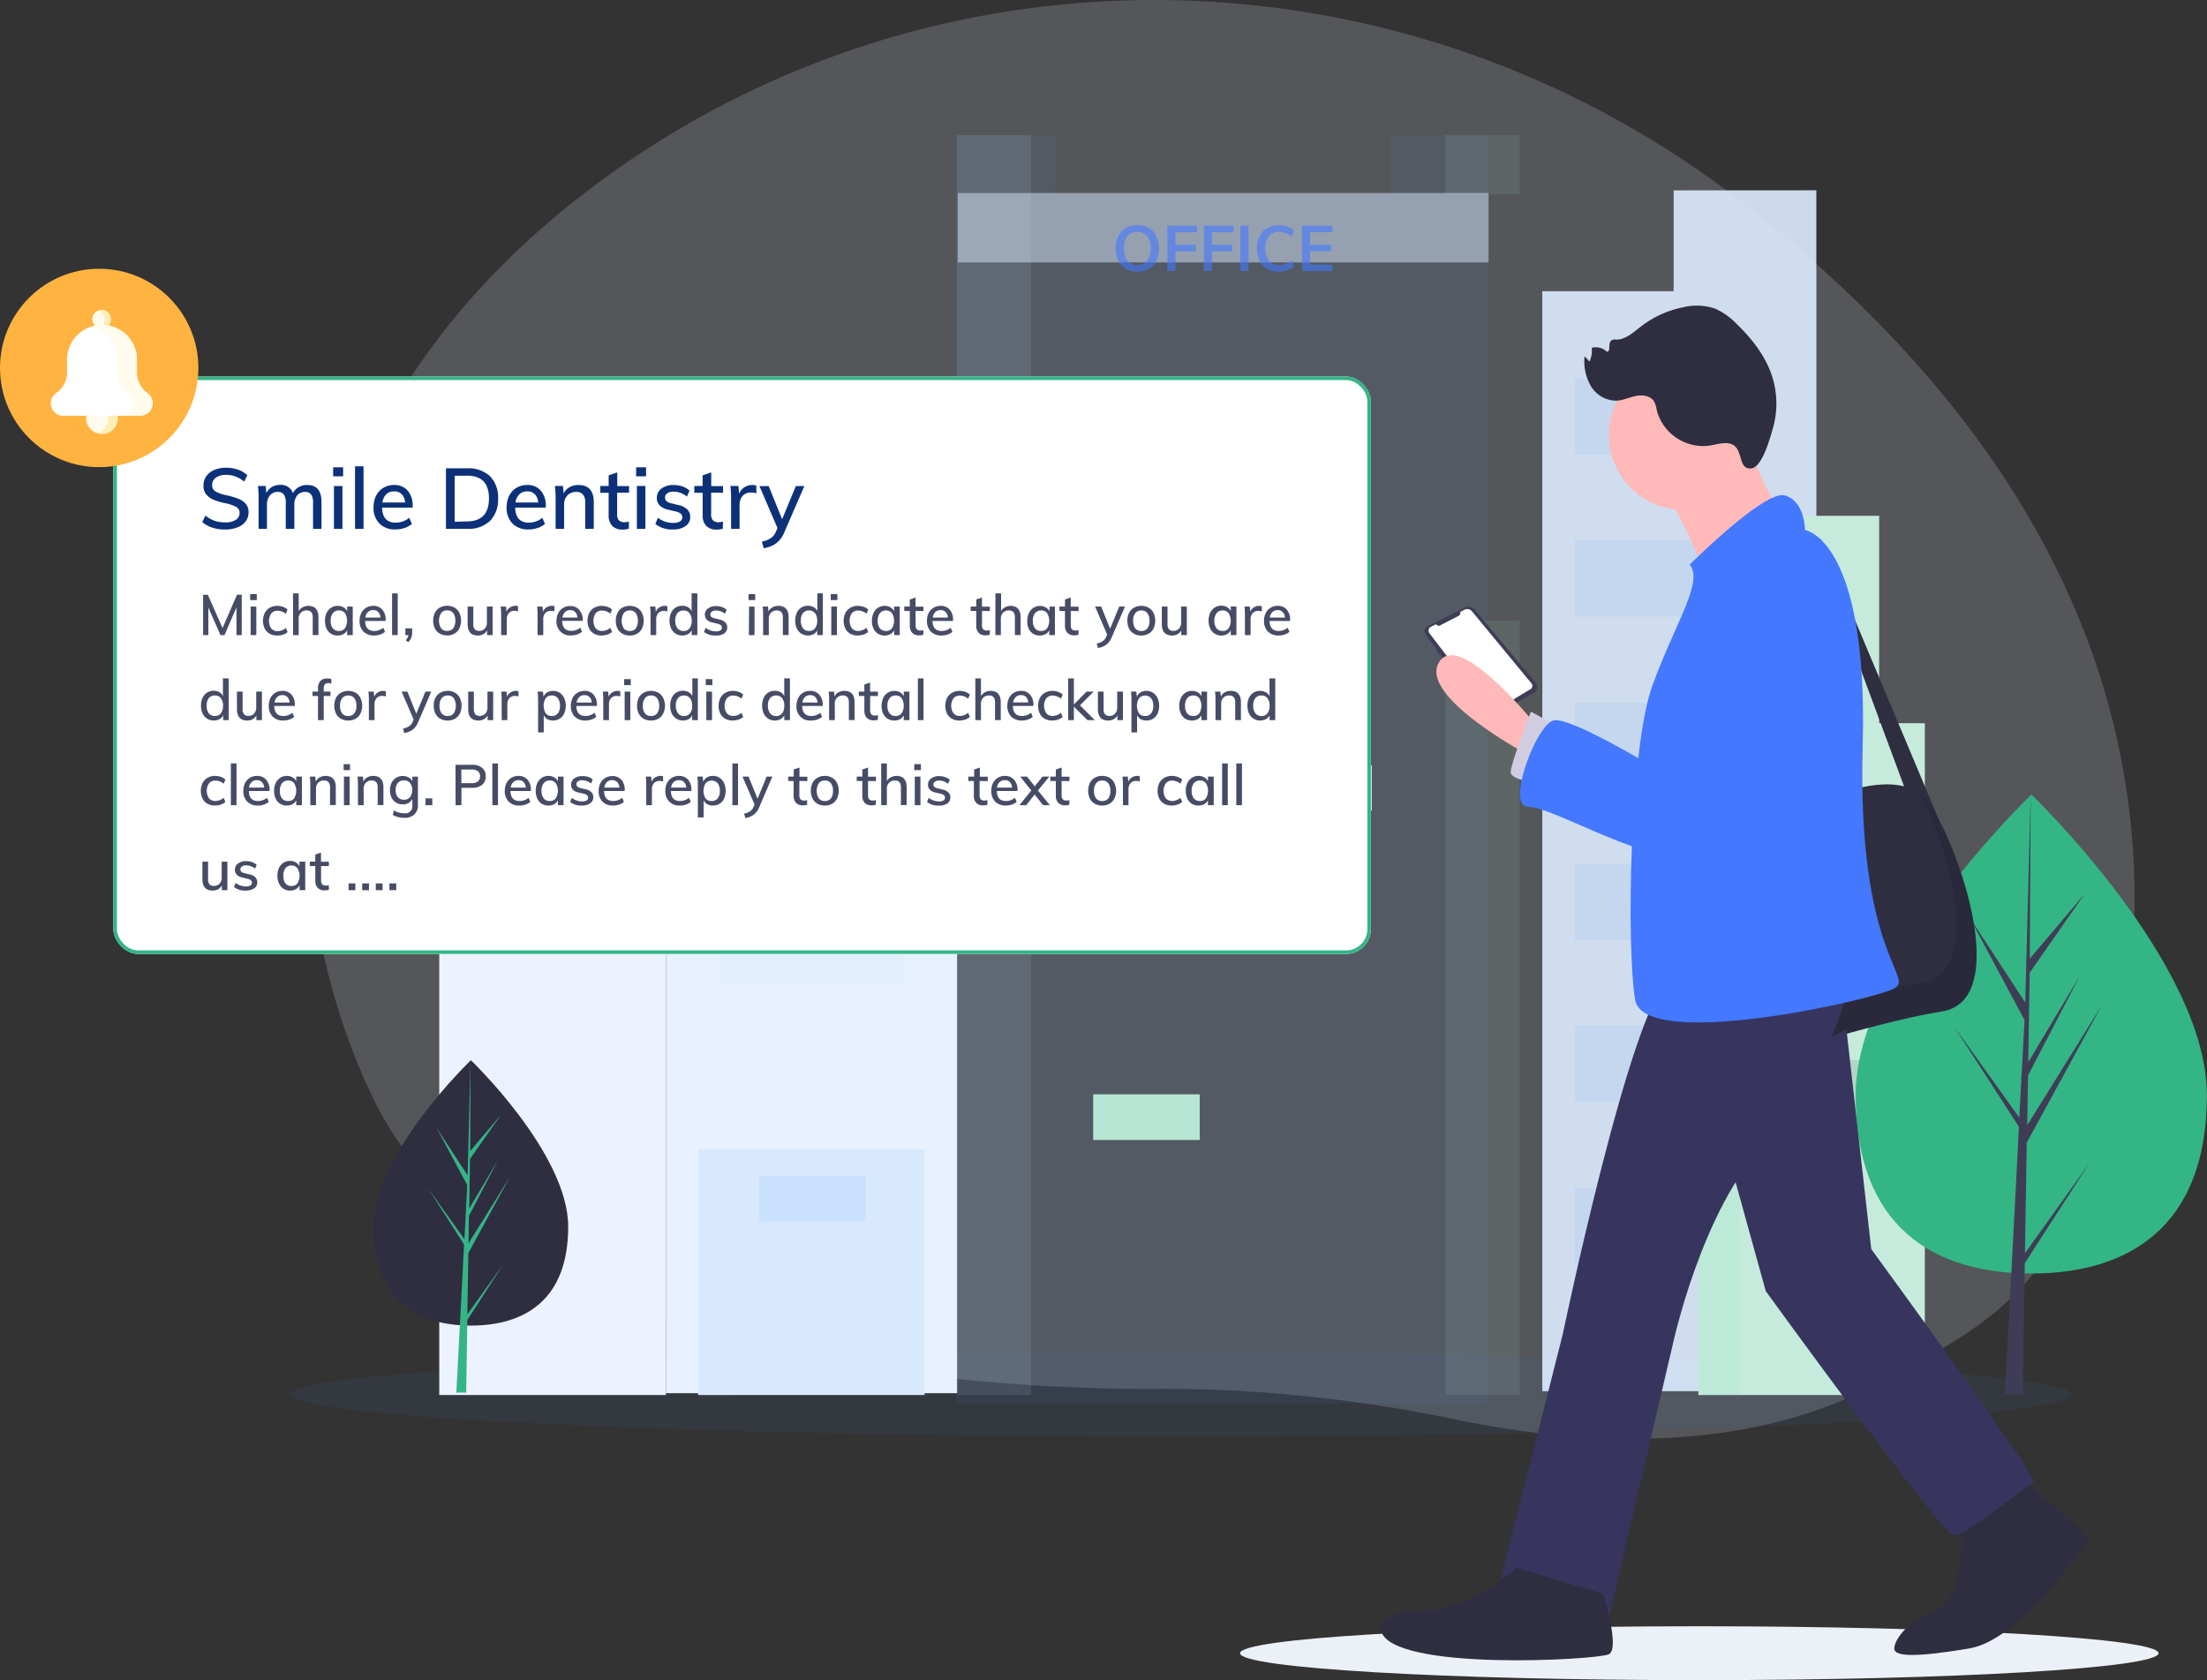 <svg id="Layer_1" data-name="Layer 1" xmlns="http://www.w3.org/2000/svg" xmlns:xlink="http://www.w3.org/1999/xlink" viewBox="0 0 623.03 474.29"><rect x="0" y="0" width="623.03" height="474.29" fill="#333333" stroke="none"/><defs><style>.cls-1,.cls-31{fill:none;}.cls-2{fill:#d9e4f4;opacity:0.2;}.cls-11,.cls-12,.cls-14,.cls-17,.cls-18,.cls-2,.cls-20,.cls-21,.cls-3,.cls-4,.cls-7{isolation:isolate;}.cls-3{fill:#3d6bb1;}.cls-11,.cls-12,.cls-14,.cls-20,.cls-21,.cls-3,.cls-7{opacity:0.1;}.cls-4{fill:#ddecff;opacity:0.9;}.cls-5{fill:#e7f1ff;}.cls-12,.cls-17,.cls-6,.cls-9{fill:#d8e8fd;}.cls-7{fill:#dceafe;}.cls-8{fill:#5196ff;fill-opacity:0.07;}.cls-9{fill-opacity:0.5;}.cls-10,.cls-30{fill:#4378ff;}.cls-10{fill-opacity:0.6;}.cls-11,.cls-15{fill:#b7e6d4;}.cls-13{fill:#edf2ff;}.cls-14{fill:#2eb683;}.cls-16{fill:#cae1fe;}.cls-17{opacity:0.4;}.cls-18{fill:#88b5f0;opacity:0.15;}.cls-19{fill:#c6ebdd;}.cls-20{fill:#63d6ab;}.cls-22{fill:#34b586;}.cls-23{fill:#3f3d56;}.cls-24{fill:#2f2e41;}.cls-25{fill:#ecf0f7;}.cls-26{fill:#fff;}.cls-27{fill:#ffb9b9;}.cls-28{fill:#d0cde1;}.cls-29{fill:#37355e;}.cls-31{stroke:#34b586;}.cls-32{fill:#0c3178;}.cls-33{fill:#474c66;}.cls-34{fill:#ffb341;}.cls-35{clip-path:url(#clip-path);}.cls-36{fill:#fffbed;}.cls-37{fill:#ffefb6;}</style><clipPath id="clip-path" transform="translate(-8 -0.71)"><rect class="cls-1" x="19.67" y="85.92" width="37.33" height="37.33"/></clipPath></defs><path class="cls-2" d="M498.91,57.13c-94.55-72.88-226.08-75.85-322-4.85-50.73,37.54-90.06,95-82.9,182.41,2.53,30.93,9.57,56.31,19.84,77.08,41.59,84.2,212.42,81,221.91,81q9.21,0,18.44.41a404.9,404.9,0,0,1,64,8.1c30.08,6.27,68.37,9.42,102.59-2.46a119.26,119.26,0,0,0,16.89-7.34c18.81-10,39.86-19.54,52.16-43.25,9.25-17.78,16-40.09,19.23-67.86C620.86,179.15,561.89,105.68,498.91,57.13Z" transform="translate(-8 -0.71)"/><path class="cls-3" d="M341.35,406.25c138.88,0,251.46-5.33,251.46-11.91s-112.58-11.91-251.46-11.91S89.89,387.76,89.89,394.34,202.48,406.25,341.35,406.25Z" transform="translate(-8 -0.71)"/><path class="cls-4" d="M480.46,54.45V82.92H443.39V393.43h77.36v-339Z" transform="translate(-8 -0.71)"/><path class="cls-5" d="M261,245.7V196.81H213.68V245.7H196V394h82.19V245.7Z" transform="translate(-8 -0.71)"/><path class="cls-6" d="M269,325.21H205.08v69.3H269Z" transform="translate(-8 -0.71)"/><path class="cls-7" d="M215.29,325.21H205.08v69.3h10.21Z" transform="translate(-8 -0.71)"/><path class="cls-8" d="M400.45,38.86V55.62H305.93V38.86H278V396.91H427.84v-358Z" transform="translate(-8 -0.71)"/><rect class="cls-9" x="270.38" y="54.48" width="149.84" height="19.6"/><path class="cls-10" d="M329.07,77.4a6.43,6.43,0,0,1-3.24-.79,5.46,5.46,0,0,1-2.12-2.29,7.83,7.83,0,0,1-.74-3.51,7.68,7.68,0,0,1,.74-3.47,5.21,5.21,0,0,1,2.11-2.29,6.52,6.52,0,0,1,3.25-.79,6.43,6.43,0,0,1,3.24.79,5.1,5.1,0,0,1,2.11,2.29,7.68,7.68,0,0,1,.74,3.47,7.83,7.83,0,0,1-.74,3.51,5.32,5.32,0,0,1-2.11,2.29A6.32,6.32,0,0,1,329.07,77.4Zm0-1.85a3.38,3.38,0,0,0,2.78-1.23,5.44,5.44,0,0,0,1-3.51,5.33,5.33,0,0,0-1-3.47,3.79,3.79,0,0,0-5.55,0,5.39,5.39,0,0,0-1,3.49,5.44,5.44,0,0,0,1,3.51A3.36,3.36,0,0,0,329.07,75.55Zm8.47-11.13h8.37v1.86h-6.07v3.51h5.71v1.87h-5.71v5.58h-2.3Zm10.3,0h8.37v1.86h-6.07v3.51h5.71v1.87h-5.71v5.58h-2.3Zm10.3,0h2.32V77.24h-2.32Zm10.91,13a6.55,6.55,0,0,1-3.31-.81,5.4,5.4,0,0,1-2.16-2.28,7.59,7.59,0,0,1-.76-3.5,7.37,7.37,0,0,1,.76-3.45,5.26,5.26,0,0,1,2.16-2.29,6.55,6.55,0,0,1,3.31-.81,7,7,0,0,1,2.43.42,5.12,5.12,0,0,1,1.91,1.11l-.76,1.69a5.94,5.94,0,0,0-1.73-1,5,5,0,0,0-1.82-.33,3.58,3.58,0,0,0-2.88,1.21,5.24,5.24,0,0,0-1,3.45,5.39,5.39,0,0,0,1,3.5,3.57,3.57,0,0,0,2.88,1.2,5.39,5.39,0,0,0,1.82-.3,6.32,6.32,0,0,0,1.73-1l.76,1.69A5.46,5.46,0,0,1,371.48,77,7.46,7.46,0,0,1,369.05,77.4Zm6.51-13h8.56v1.84h-6.29v3.55h5.92v1.83h-5.92V75.4h6.29v1.84h-8.56Z" transform="translate(-8 -0.71)"/><path class="cls-11" d="M437,38.87H416V55.52h21Z" transform="translate(-8 -0.71)"/><path class="cls-12" d="M299.1,38.87h-21V394.51h21Z" transform="translate(-8 -0.71)"/><path class="cls-13" d="M171.24,140.4V127h-14V140.4H132V394.51H196V140.4Z" transform="translate(-8 -0.71)"/><path class="cls-14" d="M180.16,127h-7.52V140.4h7.52Z" transform="translate(-8 -0.71)"/><path class="cls-12" d="M154.91,140.4h-7.52V394.51h7.52Z" transform="translate(-8 -0.71)"/><path class="cls-11" d="M437,175.86H416V394.51h21Z" transform="translate(-8 -0.71)"/><path class="cls-14" d="M211.31,140.4H192v46.74h19.34Z" transform="translate(-8 -0.71)"/><path class="cls-6" d="M335.41,112.57H305.33v12.9h30.08Z" transform="translate(-8 -0.71)"/><path class="cls-6" d="M395.26,216.69H365.18v12.89h30.08Z" transform="translate(-8 -0.71)"/><path class="cls-15" d="M346.69,309.63H316.61v12.89h30.08Z" transform="translate(-8 -0.71)"/><path class="cls-6" d="M194.66,198.42H164.57v12.9h30.09Z" transform="translate(-8 -0.71)"/><path class="cls-16" d="M252.36,332.73H222.27v12.89h30.09Z" transform="translate(-8 -0.71)"/><path class="cls-17" d="M263.1,257H211.53v21.49H263.1Z" transform="translate(-8 -0.71)"/><path class="cls-18" d="M504.1,107.63H452.53v21.49H504.1Z" transform="translate(-8 -0.71)"/><path class="cls-18" d="M504.1,153.3H452.53v21.49H504.1Z" transform="translate(-8 -0.71)"/><path class="cls-18" d="M504.1,199H452.53v21.49H504.1Z" transform="translate(-8 -0.71)"/><path class="cls-18" d="M504.1,244.62H452.53v21.49H504.1Z" transform="translate(-8 -0.71)"/><path class="cls-18" d="M504.1,290.29H452.53v21.49H504.1Z" transform="translate(-8 -0.71)"/><path class="cls-18" d="M504.1,336H452.53v21.49H504.1Z" transform="translate(-8 -0.71)"/><path class="cls-19" d="M538.48,204.87V146.31h-37.6v58.56H487.45V394.51h63.93V204.87Z" transform="translate(-8 -0.71)"/><path class="cls-20" d="M512.69,146.31H500.88v58.56h11.81Z" transform="translate(-8 -0.71)"/><path class="cls-20" d="M499.27,204.87H487.45V394.51h11.82Z" transform="translate(-8 -0.71)"/><path class="cls-21" d="M551.38,300h-31.7v18.8h31.7Z" transform="translate(-8 -0.71)"/><path class="cls-22" d="M631,309.84c0,37.33-22.2,50.37-49.58,50.37s-49.58-13-49.58-50.37S581.45,225,581.45,225,631,272.5,631,309.84Z" transform="translate(-8 -0.71)"/><path class="cls-23" d="M579.64,354.5l.51-31.25,21.13-38.66-21,33.76.23-14.05,14.56-28-14.5,24.25.41-25.27L596.52,253,581,271.34l.26-46.34-1.61,61.34.13-2.53-15.86-24.27,15.6,29.13L578,316.89l0-.75L559.71,290.6l18.23,28.19-.19,3.53,0,.05v.29L574,394.26h5l.6-37,18.18-28.12Z" transform="translate(-8 -0.71)"/><path class="cls-24" d="M168.4,347c0,20.69-12.3,27.91-27.47,27.91s-27.47-7.22-27.47-27.91,27.47-47,27.47-47S168.4,326.32,168.4,347Z" transform="translate(-8 -0.71)"/><path class="cls-22" d="M139.93,371.75l.28-17.31L151.92,333l-11.66,18.7.13-7.78,8.07-15.5-8,13.44h0l.23-14,8.64-12.34-8.61,10.13.14-25.67-.89,34,.08-1.41-8.79-13.44,8.64,16.14-.81,15.63,0-.41-10.13-14.15L139,352l-.1,2,0,0v.16l-2.08,39.67h2.78l.33-20.49L150,357.71Z" transform="translate(-8 -0.71)"/><path class="cls-25" d="M487.71,475c71.6,0,129.65-3.4,129.65-7.6s-58.05-7.61-129.65-7.61-129.65,3.41-129.65,7.61S416.11,475,487.71,475Z" transform="translate(-8 -0.71)"/><path class="cls-23" d="M411,177.57l10.33-5.31a2.46,2.46,0,0,1,3,.61l17.13,20.47a2.1,2.1,0,0,1,.4.77,2,2,0,0,1-.29,1.66,2,2,0,0,1-.64.58l-10.35,6a2.63,2.63,0,0,1-1.84.3,2.6,2.6,0,0,1-1.58-1l-11.38-14.85-.19.18-2.16-2.82.19-.17-3.17-4.15a1.33,1.33,0,0,1-.28-.6,1.47,1.47,0,0,1,0-.66,1.52,1.52,0,0,1,.29-.6A1.49,1.49,0,0,1,411,177.57Z" transform="translate(-8 -0.71)"/><path class="cls-26" d="M420.2,173.46l1.2-.62a1.71,1.71,0,0,1,1.13-.16,1.73,1.73,0,0,1,1,.59l16.83,20.39a1.16,1.16,0,0,1,.2.4,1,1,0,0,1,0,.45,1,1,0,0,1-.49.73l-10.24,6.14a1.39,1.39,0,0,1-1,.17A1.35,1.35,0,0,1,428,201l-16.49-21.55a1.13,1.13,0,0,1-.22-.47,1.51,1.51,0,0,1,0-.52,1.21,1.21,0,0,1,.23-.47,1.08,1.08,0,0,1,.4-.33l1.14-.59a.5.5,0,0,1,.36-.05.59.59,0,0,1,.32.17.5.5,0,0,0,.28.16.51.51,0,0,0,.32,0l5.43-2.79a.86.86,0,0,0,.41-.47A.83.83,0,0,0,420.2,173.46Z" transform="translate(-8 -0.71)"/><path class="cls-24" d="M522,226.82s13.73-6.6,23.51-4.14L522,159.28v-6.51l33.27,79.17c8.32,15.68,18.84,51.42.91,54.29-20.35,3.25-57,15.46-57,15.46l-8.13-70.8Z" transform="translate(-8 -0.71)"/><path class="cls-27" d="M441.83,205.67s-22-27.67-27.66-17.91S439.75,214,439.75,214Z" transform="translate(-8 -0.71)"/><path class="cls-28" d="M449.16,206.48l-9-4.88s-5.7,14.64-5.7,17.08,8.95,3.26,8.95,3.26Z" transform="translate(-8 -0.71)"/><path class="cls-27" d="M483.34,144.63a21.16,21.16,0,1,0-21.16-21.15A21.15,21.15,0,0,0,483.34,144.63Z" transform="translate(-8 -0.71)"/><path class="cls-27" d="M499.61,121s8.95,26.85,15.46,28.48-25.22,13.83-25.22,13.83-9.77-22.78-14.65-28.48S499.61,121,499.61,121Z" transform="translate(-8 -0.71)"/><path class="cls-21" d="M550.47,278.09c17.54-2.81,7.86-37.07-.36-53.24a11.24,11.24,0,0,1,2,2c8.13,10.58,24.41,56.15,4.06,59.41s-57,15.46-57,15.46l-1.1-9.64C508.56,288.7,534.52,280.64,550.47,278.09Z" transform="translate(-8 -0.71)"/><path class="cls-24" d="M578.54,418.05s20.35,16.28,18.72,17.9-18.72,27.67-33.36,30.11-21.16,2.44-21.16,0,4.07-8.14,11.39-10.58,8.14-18.71,7.33-22S578.54,418.05,578.54,418.05Z" transform="translate(-8 -0.71)"/><path class="cls-29" d="M530.53,277.27s-6.51,27.67-24.41,46.39-26,57-26,57l-17.9,76.49S430.44,453,432.07,444.9l17.09-67.54s19.53-93.58,30.11-100.09S530.53,277.27,530.53,277.27Z" transform="translate(-8 -0.71)"/><path class="cls-29" d="M529.25,291.32l7,62s47.63,65.13,45.93,65.79-19.47,15.27-22.71,15-53-68.93-53-68.93l-15.13-54.61Z" transform="translate(-8 -0.71)"/><path class="cls-24" d="M460.55,450.6s4.88,15.46,1.63,17.09-61,4.88-64.29-6.51c0,0-1.63-5.7,11.39-5.7s26.86-12.2,26.86-12.2Z" transform="translate(-8 -0.71)"/><path class="cls-30" d="M485,160.1s21.16-21.16,26.86-19.53,5.69,9.76,5.69,9.76,17.9,2.44,16.28,61,14.64,65.1,9,68.36-70.8,17.9-73.24,3.25-1.63-70.79,4.88-88.7S489,165,485,160.1Z" transform="translate(-8 -0.71)"/><path class="cls-30" d="M511.82,165s24.41,11.39,10.57,33.36S498,243.91,483.33,243.1s-37.43-14.65-43.94-14.65,2.44-23.6,7.33-24.41,27.66,13,27.66,13S482.52,161.72,511.82,165Z" transform="translate(-8 -0.71)"/><path class="cls-24" d="M495.54,125.82c-1.8-.11-3.56.5-5.36.74a13.58,13.58,0,0,1-14.5-10.12,7.58,7.58,0,0,0-.74-2.41c-1-1.61-3.23-1.92-5.08-1.55s-3.61,1.24-5.5,1.34a8.43,8.43,0,0,1-7.26-4.12,14,14,0,0,1-1.79-8.41l1.4,1.46a7,7,0,0,0,.63-3.85,4.43,4.43,0,0,1,4.24,1.08c1.23.13.3-2.28,1.22-3.12a2.14,2.14,0,0,1,1.49-.28c2.62,0,4.74-2,6.8-3.59a28.88,28.88,0,0,1,12.21-5.57,16,16,0,0,1,8.91.43,19,19,0,0,1,6,4.27c4.39,4.22,8.28,9.19,10.11,15a25.18,25.18,0,0,1,.12,14.64c-.74,2.49-2.95,11-6.2,11.2C498.17,133.21,500.62,126.12,495.54,125.82Z" transform="translate(-8 -0.71)"/><rect class="cls-26" x="32" y="106.29" width="355" height="163" rx="7"/><rect class="cls-31" x="32.5" y="106.79" width="354" height="162" rx="6.5"/><path class="cls-32" d="M71.58,150.19a11.69,11.69,0,0,1-3.64-.53,8,8,0,0,1-2.84-1.58l.89-1.82a8.43,8.43,0,0,0,2.59,1.46,9.54,9.54,0,0,0,3,.46,5.21,5.21,0,0,0,3-.72,2.32,2.32,0,0,0,1.06-2,1.8,1.8,0,0,0-1-1.66,11.77,11.77,0,0,0-3.12-1.06,17.65,17.65,0,0,1-3.34-1,5.34,5.34,0,0,1-2-1.51,3.86,3.86,0,0,1-.74-2.45,4.46,4.46,0,0,1,.79-2.62,5.09,5.09,0,0,1,2.23-1.77,8.29,8.29,0,0,1,3.36-.65,10,10,0,0,1,3.36.55,7.17,7.17,0,0,1,2.64,1.56l-.89,1.83a7.94,7.94,0,0,0-2.42-1.44,7.36,7.36,0,0,0-2.67-.48,4.71,4.71,0,0,0-2.9.79,2.47,2.47,0,0,0-1.06,2.11,2,2,0,0,0,.92,1.75,10,10,0,0,0,3,1.08,23.43,23.43,0,0,1,3.46,1,5.35,5.35,0,0,1,2.11,1.44,3.45,3.45,0,0,1,.79,2.35,4.3,4.3,0,0,1-.79,2.59A5.14,5.14,0,0,1,75,149.59,9.11,9.11,0,0,1,71.58,150.19Zm23.18-12.57q4,0,4,4.84V150H96.37v-7.42a3.75,3.75,0,0,0-.55-2.28,2,2,0,0,0-1.73-.72,2.76,2.76,0,0,0-2.21,1,4.05,4.05,0,0,0-.79,2.62V150H88.67v-7.42a3.82,3.82,0,0,0-.55-2.28,2,2,0,0,0-1.73-.72,2.74,2.74,0,0,0-2.21,1,4,4,0,0,0-.82,2.62V150H81v-8.69a27,27,0,0,0-.19-3.41H83l.21,2a3.93,3.93,0,0,1,1.52-1.7,4.31,4.31,0,0,1,2.3-.6,3.5,3.5,0,0,1,3.67,2.32,4.18,4.18,0,0,1,1.61-1.7A4.72,4.72,0,0,1,94.76,137.62Zm7.51.28h2.4V150h-2.4Zm2.59-5.28v2.55h-2.81v-2.55Zm3.36-.28h2.4V150h-2.4ZM124.49,144h-8.64q.12,4.25,3.87,4.25a6,6,0,0,0,3.81-1.37l.75,1.73a6.14,6.14,0,0,1-2.09,1.15,8.11,8.11,0,0,1-2.52.41,6.13,6.13,0,0,1-4.56-1.66,6.26,6.26,0,0,1-1.66-4.58,7.27,7.27,0,0,1,.72-3.29,5.51,5.51,0,0,1,2.07-2.23,5.7,5.7,0,0,1,3-.79,4.84,4.84,0,0,1,3.84,1.58,6.38,6.38,0,0,1,1.41,4.39Zm-5.2-4.58a3.15,3.15,0,0,0-2.24.81,4,4,0,0,0-1.1,2.33h6.41a3.7,3.7,0,0,0-.94-2.33A2.85,2.85,0,0,0,119.29,139.42Zm14.6-6.51h6a8.85,8.85,0,0,1,6.43,2.23,8.41,8.41,0,0,1,2.28,6.29,8.53,8.53,0,0,1-2.28,6.34,8.81,8.81,0,0,1-6.43,2.23h-6Zm5.83,15q6.32,0,6.31-6.51T139.72,135h-3.36v13ZM162.07,144h-8.64c.08,2.83,1.36,4.25,3.86,4.25a6,6,0,0,0,3.81-1.37l.75,1.73a6.14,6.14,0,0,1-2.09,1.15,8.11,8.11,0,0,1-2.52.41,6.14,6.14,0,0,1-4.56-1.66,6.26,6.26,0,0,1-1.66-4.58,7.27,7.27,0,0,1,.72-3.29,5.51,5.51,0,0,1,2.07-2.23,5.7,5.7,0,0,1,3-.79,4.84,4.84,0,0,1,3.84,1.58,6.38,6.38,0,0,1,1.42,4.39Zm-5.21-4.58a3.16,3.16,0,0,0-2.24.81,4,4,0,0,0-1.1,2.33h6.41a3.7,3.7,0,0,0-.94-2.33A2.85,2.85,0,0,0,156.86,139.42Zm14.42-1.8q4.33,0,4.34,4.84V150H173.2v-7.39a3.47,3.47,0,0,0-.63-2.31,2.38,2.38,0,0,0-1.94-.72,3.29,3.29,0,0,0-2.47,1,3.57,3.57,0,0,0-.91,2.57V150h-2.4v-8.69a26.88,26.88,0,0,0-.2-3.41h2.26l.22,2.09a3.94,3.94,0,0,1,1.65-1.75A5,5,0,0,1,171.28,137.62Zm10.94,2.16v6.07a2.45,2.45,0,0,0,.52,1.77,2.17,2.17,0,0,0,1.52.51,4.77,4.77,0,0,0,1.27-.19v2a5.58,5.58,0,0,1-1.8.27,3.87,3.87,0,0,1-2.91-1.06,4.25,4.25,0,0,1-1-3.07v-6.26h-2.35V137.9h2.35v-3l2.43-.84v3.86h3.33v1.88Zm5.57-1.88h2.4V150h-2.4Zm2.59-5.28v2.55h-2.8v-2.55ZM198,150.17a7.47,7.47,0,0,1-5-1.54l.72-1.75a7,7,0,0,0,4.34,1.44,3.62,3.62,0,0,0,1.9-.41,1.38,1.38,0,0,0,.65-1.2,1.23,1.23,0,0,0-.46-1,3.61,3.61,0,0,0-1.49-.64l-2-.48a4.79,4.79,0,0,1-2.42-1.18,3,3,0,0,1-.82-2.14,3.22,3.22,0,0,1,1.3-2.64,5.59,5.59,0,0,1,3.48-1,7.36,7.36,0,0,1,2.45.4,5.74,5.74,0,0,1,2,1.16l-.74,1.7a5.85,5.85,0,0,0-3.7-1.39,3.16,3.16,0,0,0-1.82.45,1.38,1.38,0,0,0-.65,1.23,1.31,1.31,0,0,0,.41,1,3,3,0,0,0,1.29.6l2.07.5A5,5,0,0,1,202,144.5a2.86,2.86,0,0,1,.84,2.14,3,3,0,0,1-1.32,2.59A5.91,5.91,0,0,1,198,150.17Zm10.76-10.39v6.07a2.45,2.45,0,0,0,.52,1.77,2.14,2.14,0,0,0,1.51.51,4.84,4.84,0,0,0,1.28-.19v2a5.58,5.58,0,0,1-1.8.27,3.87,3.87,0,0,1-2.91-1.06,4.25,4.25,0,0,1-1-3.07v-6.26H204V137.9h2.35v-3l2.43-.84v3.86h3.33v1.88Zm11.59-2.16a4.43,4.43,0,0,1,1.16.16l0,2.21a4.11,4.11,0,0,0-1.42-.24,3.08,3.08,0,0,0-2.5,1,3.81,3.81,0,0,0-.81,2.5V150h-2.4v-8.69a27,27,0,0,0-.19-3.41h2.25l.22,2.19a3.72,3.72,0,0,1,1.49-1.83A4.07,4.07,0,0,1,220.32,137.62Zm14.72.28L229.4,151a7.11,7.11,0,0,1-2.35,3.12,8,8,0,0,1-3.46,1.35l-.52-1.87a7.27,7.27,0,0,0,2.56-1,4,4,0,0,0,1.42-1.83l.43-1-5.09-11.84H225l3.79,9.36,3.87-9.36Z" transform="translate(-8 -0.71)"/><path class="cls-33" d="M76.24,168.61V180H74.75v-7.82L71.38,180H70.24l-3.42-7.78V180H65.34V168.61h1.33L70.82,178l4.09-9.41Zm2.52,3.33h1.6V180h-1.6Zm1.73-3.52v1.69H78.62v-1.69Zm5.74,11.69a4.24,4.24,0,0,1-2.12-.51,3.42,3.42,0,0,1-1.38-1.44,5.18,5.18,0,0,1,0-4.4,3.64,3.64,0,0,1,1.42-1.49,4.21,4.21,0,0,1,2.13-.53,4.74,4.74,0,0,1,1.63.29,3.25,3.25,0,0,1,1.26.75L88.7,174a3.67,3.67,0,0,0-2.29-.89,2.25,2.25,0,0,0-1.82.76,3.77,3.77,0,0,0,0,4.26,2.3,2.3,0,0,0,1.82.74,3.6,3.6,0,0,0,2.29-.9l.49,1.17a3.47,3.47,0,0,1-1.31.75A5,5,0,0,1,86.23,180.11ZM95,171.74q2.9,0,2.9,3.24v5H96.28v-4.93a2.35,2.35,0,0,0-.41-1.53,1.61,1.61,0,0,0-1.3-.48,2.2,2.2,0,0,0-1.65.64,2.38,2.38,0,0,0-.6,1.71V180h-1.6V168.22h1.6v5a2.64,2.64,0,0,1,1.1-1.07A3.44,3.44,0,0,1,95,171.74Zm12.58.2V180H106v-1.38a2.53,2.53,0,0,1-1.06,1.11,3.34,3.34,0,0,1-1.62.38,3.46,3.46,0,0,1-1.88-.51,3.39,3.39,0,0,1-1.25-1.44,5,5,0,0,1-.45-2.19,5.16,5.16,0,0,1,.45-2.21,3.53,3.53,0,0,1,1.28-1.49,3.34,3.34,0,0,1,1.85-.53,3.24,3.24,0,0,1,1.62.4,2.64,2.64,0,0,1,1.06,1.11v-1.31Zm-3.89,6.89a2,2,0,0,0,1.68-.75,4.08,4.08,0,0,0,0-4.29,2,2,0,0,0-1.7-.75,2.08,2.08,0,0,0-1.71.78,3.37,3.37,0,0,0-.61,2.15,3.24,3.24,0,0,0,.61,2.11A2.13,2.13,0,0,0,103.69,178.83ZM116.83,176h-5.76c.05,1.89.91,2.83,2.58,2.83a4,4,0,0,0,2.54-.91l.5,1.15a4.07,4.07,0,0,1-1.4.77,5.37,5.37,0,0,1-1.68.27,4.14,4.14,0,0,1-3-1.1,4.2,4.2,0,0,1-1.1-3.06,4.83,4.83,0,0,1,.48-2.19,3.62,3.62,0,0,1,1.38-1.49,3.81,3.81,0,0,1,2-.53,3.26,3.26,0,0,1,2.56,1.06,4.28,4.28,0,0,1,.94,2.93Zm-3.47-3.06a2,2,0,0,0-1.49.55,2.67,2.67,0,0,0-.74,1.55h4.28a2.49,2.49,0,0,0-.63-1.55A1.85,1.85,0,0,0,113.36,172.94Zm5.32-4.72h1.6V180h-1.6Zm5.67,9.86v1.31a3.47,3.47,0,0,1-.26,1.36,3.78,3.78,0,0,1-.86,1.23l-.69-.56a2.68,2.68,0,0,0,.77-1.42h-.88v-1.92Zm9.88,2a4.16,4.16,0,0,1-2.08-.51,3.56,3.56,0,0,1-1.39-1.46,5.3,5.3,0,0,1,0-4.41,3.53,3.53,0,0,1,1.39-1.47,4.4,4.4,0,0,1,4.15,0,3.36,3.36,0,0,1,1.37,1.47,5.11,5.11,0,0,1,0,4.41,3.39,3.39,0,0,1-1.37,1.46A4.13,4.13,0,0,1,134.23,180.11Zm0-1.28a2.07,2.07,0,0,0,1.71-.73,3.45,3.45,0,0,0,.59-2.16,3.32,3.32,0,0,0-.61-2.15,2,2,0,0,0-1.68-.75,2.09,2.09,0,0,0-1.71.75,4.14,4.14,0,0,0,0,4.31A2.08,2.08,0,0,0,134.22,178.83Zm12.85-6.89V180H145.5v-1.34a2.75,2.75,0,0,1-1.06,1.08,3.06,3.06,0,0,1-1.52.37c-1.94,0-2.91-1.07-2.91-3.23v-4.94h1.6v4.92a2.27,2.27,0,0,0,.4,1.48,1.59,1.59,0,0,0,1.25.46,2,2,0,0,0,1.58-.64,2.35,2.35,0,0,0,.61-1.7v-4.52Zm6.38-.2a2.68,2.68,0,0,1,.77.12l0,1.47a2.67,2.67,0,0,0-.95-.16,2,2,0,0,0-1.66.67,2.48,2.48,0,0,0-.55,1.66V180h-1.6v-5.79a19.34,19.34,0,0,0-.12-2.27h1.5l.14,1.45a2.46,2.46,0,0,1,1-1.21A2.69,2.69,0,0,1,153.45,171.74Zm10.28,0a2.68,2.68,0,0,1,.77.12l0,1.47a2.63,2.63,0,0,0-.95-.16,2,2,0,0,0-1.66.67,2.53,2.53,0,0,0-.54,1.66V180h-1.61v-5.79a19.34,19.34,0,0,0-.12-2.27h1.5l.15,1.45a2.39,2.39,0,0,1,1-1.21A2.72,2.72,0,0,1,163.73,171.74Zm8.73,4.26H166.7c.05,1.89.91,2.83,2.57,2.83a4,4,0,0,0,2.55-.91l.49,1.15a4,4,0,0,1-1.39.77,5.46,5.46,0,0,1-1.68.27A3.81,3.81,0,0,1,165.1,176a5,5,0,0,1,.47-2.19,3.62,3.62,0,0,1,1.38-1.49,3.83,3.83,0,0,1,2-.53,3.25,3.25,0,0,1,2.56,1.06,4.23,4.23,0,0,1,1,2.93ZM169,172.94a2.08,2.08,0,0,0-1.49.55,2.66,2.66,0,0,0-.73,1.55H171a2.43,2.43,0,0,0-.62-1.55A1.89,1.89,0,0,0,169,172.94Zm8.83,7.17a4.3,4.3,0,0,1-2.13-.51,3.46,3.46,0,0,1-1.37-1.44,5.23,5.23,0,0,1,0-4.4,3.73,3.73,0,0,1,1.43-1.49,4.21,4.21,0,0,1,2.13-.53,4.74,4.74,0,0,1,1.63.29,3.25,3.25,0,0,1,1.26.75l-.49,1.17a3.67,3.67,0,0,0-2.29-.89,2.29,2.29,0,0,0-1.83.76,3.81,3.81,0,0,0,0,4.26,2.34,2.34,0,0,0,1.83.74,3.6,3.6,0,0,0,2.29-.9l.49,1.17a3.55,3.55,0,0,1-1.31.75A5,5,0,0,1,177.81,180.11Zm7.95,0a4.16,4.16,0,0,1-2.08-.51,3.56,3.56,0,0,1-1.39-1.46,5.3,5.3,0,0,1,0-4.41,3.53,3.53,0,0,1,1.39-1.47,4.4,4.4,0,0,1,4.15,0,3.44,3.44,0,0,1,1.38,1.47,5.21,5.21,0,0,1,0,4.41,3.48,3.48,0,0,1-1.38,1.46A4.13,4.13,0,0,1,185.76,180.11Zm0-1.28a2.05,2.05,0,0,0,1.71-.73,4.2,4.2,0,0,0,0-4.31,2,2,0,0,0-1.69-.75,2.09,2.09,0,0,0-1.71.75,4.2,4.2,0,0,0,0,4.31A2.08,2.08,0,0,0,185.75,178.83Zm9.86-7.09a2.61,2.61,0,0,1,.76.12l0,1.47a2.61,2.61,0,0,0-.94-.16,2.05,2.05,0,0,0-1.67.67,2.53,2.53,0,0,0-.54,1.66V180h-1.6v-5.79a17.27,17.27,0,0,0-.13-2.27H193l.14,1.45a2.39,2.39,0,0,1,1-1.21A2.72,2.72,0,0,1,195.61,171.74Zm9.22-3.52V180h-1.6v-1.38a2.53,2.53,0,0,1-1.06,1.11,3.34,3.34,0,0,1-1.62.38,3.26,3.26,0,0,1-1.85-.53,3.54,3.54,0,0,1-1.28-1.47,5.13,5.13,0,0,1-.45-2.21,5,5,0,0,1,.45-2.19,3.33,3.33,0,0,1,3.13-2,3.16,3.16,0,0,1,1.6.39,2.43,2.43,0,0,1,1.06,1.09v-5Zm-3.91,10.61a2,2,0,0,0,1.7-.75,3.4,3.4,0,0,0,.61-2.14,3.33,3.33,0,0,0-.61-2.13,2,2,0,0,0-1.68-.77,2.13,2.13,0,0,0-1.73.75,3.25,3.25,0,0,0-.61,2.11,3.4,3.4,0,0,0,.61,2.16A2.07,2.07,0,0,0,200.92,178.83Zm9.1,1.28a5,5,0,0,1-3.33-1l.48-1.17a4.65,4.65,0,0,0,2.89,1,2.42,2.42,0,0,0,1.27-.27.9.9,0,0,0,.43-.8.81.81,0,0,0-.3-.67,2.41,2.41,0,0,0-1-.44l-1.34-.32a3.16,3.16,0,0,1-1.62-.78,2,2,0,0,1-.54-1.42,2.12,2.12,0,0,1,.86-1.76,3.72,3.72,0,0,1,2.32-.68,5,5,0,0,1,1.64.28,3.72,3.72,0,0,1,1.32.76l-.49,1.14a3.9,3.9,0,0,0-2.47-.93,2,2,0,0,0-1.21.31.91.91,0,0,0-.43.81.87.87,0,0,0,.27.67,1.77,1.77,0,0,0,.86.4l1.38.34a3.23,3.23,0,0,1,1.69.82,1.85,1.85,0,0,1,.56,1.42,2,2,0,0,1-.88,1.73A4,4,0,0,1,210,180.11Zm9.41-8.17H221V180h-1.6Zm1.73-3.52v1.69h-1.87v-1.69Zm6.53,3.32q2.9,0,2.9,3.24v5H229v-4.93a2.29,2.29,0,0,0-.42-1.53,1.57,1.57,0,0,0-1.29-.48,2.2,2.2,0,0,0-1.65.64,2.38,2.38,0,0,0-.61,1.71V180h-1.6v-5.79a17.27,17.27,0,0,0-.13-2.27h1.51l.14,1.39a2.73,2.73,0,0,1,1.11-1.17A3.28,3.28,0,0,1,227.69,171.74Zm12.57-3.52V180h-1.6v-1.38a2.45,2.45,0,0,1-1,1.11,3.58,3.58,0,0,1-3.48-.15,3.61,3.61,0,0,1-1.28-1.47,5.28,5.28,0,0,1-.44-2.21,5.19,5.19,0,0,1,.44-2.19,3.33,3.33,0,0,1,3.14-2,3.19,3.19,0,0,1,1.6.39,2.48,2.48,0,0,1,1.06,1.09v-5Zm-3.9,10.61a2,2,0,0,0,1.69-.75,3.34,3.34,0,0,0,.61-2.14,3.28,3.28,0,0,0-.61-2.13,2,2,0,0,0-1.67-.77,2.12,2.12,0,0,0-1.73.75,3.25,3.25,0,0,0-.61,2.11,3.4,3.4,0,0,0,.61,2.16A2,2,0,0,0,236.36,178.83Zm6.28-6.89h1.6V180h-1.6Zm1.73-3.52v1.69h-1.88v-1.69Zm5.74,11.69a4.3,4.3,0,0,1-2.13-.51,3.4,3.4,0,0,1-1.37-1.44,5.23,5.23,0,0,1,0-4.4,3.67,3.67,0,0,1,1.43-1.49,4.14,4.14,0,0,1,2.12-.53,4.8,4.8,0,0,1,1.64.29,3.25,3.25,0,0,1,1.26.75l-.5,1.17a3.64,3.64,0,0,0-2.28-.89,2.29,2.29,0,0,0-1.83.76,3.81,3.81,0,0,0,0,4.26,2.34,2.34,0,0,0,1.83.74,3.57,3.57,0,0,0,2.28-.9l.5,1.17a3.55,3.55,0,0,1-1.31.75A5,5,0,0,1,250.11,180.11ZM262,171.94V180h-1.6v-1.38a2.53,2.53,0,0,1-1.06,1.11,3.34,3.34,0,0,1-1.62.38,3.46,3.46,0,0,1-1.88-.51,3.39,3.39,0,0,1-1.25-1.44,5,5,0,0,1-.45-2.19,5.16,5.16,0,0,1,.45-2.21,3.53,3.53,0,0,1,1.28-1.49,3.34,3.34,0,0,1,1.85-.53,3.24,3.24,0,0,1,1.62.4,2.64,2.64,0,0,1,1.06,1.11v-1.31Zm-3.89,6.89a2,2,0,0,0,1.68-.75,4.08,4.08,0,0,0,0-4.29,2,2,0,0,0-1.7-.75,2.08,2.08,0,0,0-1.71.78,3.44,3.44,0,0,0-.61,2.15,3.29,3.29,0,0,0,.61,2.11A2.13,2.13,0,0,0,258.08,178.83Zm8.36-5.65v4a1.63,1.63,0,0,0,.35,1.19,1.45,1.45,0,0,0,1,.33,2.77,2.77,0,0,0,.84-.13v1.32a4,4,0,0,1-1.2.17,2.57,2.57,0,0,1-1.93-.7,2.81,2.81,0,0,1-.69-2v-4.18h-1.57v-1.24h1.57v-2l1.62-.56v2.58h2.22v1.24ZM277,176h-5.76c.06,1.89.91,2.83,2.58,2.83a4,4,0,0,0,2.54-.91l.5,1.15a4,4,0,0,1-1.39.77,5.46,5.46,0,0,1-1.68.27,4.12,4.12,0,0,1-3-1.1,4.17,4.17,0,0,1-1.11-3.06,4.83,4.83,0,0,1,.48-2.19,3.62,3.62,0,0,1,1.38-1.49,3.81,3.81,0,0,1,2-.53,3.25,3.25,0,0,1,2.56,1.06,4.23,4.23,0,0,1,.94,2.93Zm-3.47-3.06a2.06,2.06,0,0,0-1.49.55,2.6,2.6,0,0,0-.73,1.55h4.27a2.38,2.38,0,0,0-.63-1.55A1.85,1.85,0,0,0,273.56,172.94Zm11.69.24v4a1.67,1.67,0,0,0,.35,1.19,1.46,1.46,0,0,0,1,.33,2.83,2.83,0,0,0,.85-.13v1.32a4,4,0,0,1-1.2.17,2.58,2.58,0,0,1-1.94-.7,2.81,2.81,0,0,1-.69-2v-4.18h-1.56v-1.24h1.56v-2l1.62-.56v2.58h2.22v1.24Zm8-1.44q2.89,0,2.9,3.24v5h-1.62v-4.93a2.35,2.35,0,0,0-.41-1.53,1.61,1.61,0,0,0-1.3-.48,2.2,2.2,0,0,0-1.65.64,2.38,2.38,0,0,0-.6,1.71V180H289V168.22h1.61v5a2.64,2.64,0,0,1,1.1-1.07A3.44,3.44,0,0,1,293.25,171.74Zm12.58.2V180h-1.6v-1.38a2.53,2.53,0,0,1-1.06,1.11,3.34,3.34,0,0,1-1.62.38,3.46,3.46,0,0,1-1.88-.51,3.39,3.39,0,0,1-1.25-1.44A5,5,0,0,1,298,176a5.16,5.16,0,0,1,.45-2.21,3.53,3.53,0,0,1,1.28-1.49,3.34,3.34,0,0,1,1.85-.53,3.24,3.24,0,0,1,1.62.4,2.64,2.64,0,0,1,1.06,1.11v-1.31Zm-3.89,6.89a2,2,0,0,0,1.68-.75,4.08,4.08,0,0,0,0-4.29,2,2,0,0,0-1.7-.75,2.08,2.08,0,0,0-1.71.78,3.37,3.37,0,0,0-.61,2.15,3.24,3.24,0,0,0,.61,2.11A2.13,2.13,0,0,0,301.94,178.83Zm8.36-5.65v4a1.63,1.63,0,0,0,.35,1.19,1.45,1.45,0,0,0,1,.33,2.77,2.77,0,0,0,.84-.13v1.32a4,4,0,0,1-1.2.17,2.57,2.57,0,0,1-1.93-.7,2.81,2.81,0,0,1-.69-2v-4.18h-1.57v-1.24h1.57v-2l1.62-.56v2.58h2.22v1.24Zm15.31-1.24-3.76,8.72a4.89,4.89,0,0,1-1.57,2.08,5.45,5.45,0,0,1-2.31.89l-.35-1.25a4.63,4.63,0,0,0,1.71-.67,2.69,2.69,0,0,0,.95-1.21l.29-.68-3.4-7.88h1.72l2.52,6.24,2.58-6.24Zm4.61,8.17a4.14,4.14,0,0,1-2.08-.51,3.5,3.5,0,0,1-1.39-1.46,5.3,5.3,0,0,1,0-4.41,3.47,3.47,0,0,1,1.39-1.47,4,4,0,0,1,2.08-.52,4,4,0,0,1,2.06.52,3.39,3.39,0,0,1,1.38,1.47,5.21,5.21,0,0,1,0,4.41,3.42,3.42,0,0,1-1.38,1.46A4.09,4.09,0,0,1,330.22,180.11Zm0-1.28a2.09,2.09,0,0,0,1.72-.73,3.45,3.45,0,0,0,.59-2.16,3.38,3.38,0,0,0-.61-2.15,2,2,0,0,0-1.68-.75,2.06,2.06,0,0,0-1.71.75,3.32,3.32,0,0,0-.61,2.15,3.45,3.45,0,0,0,.59,2.16A2.1,2.1,0,0,0,330.2,178.83Zm12.85-6.89V180h-1.57v-1.34a2.66,2.66,0,0,1-1.05,1.08,3.08,3.08,0,0,1-1.52.37c-1.94,0-2.92-1.07-2.92-3.23v-4.94h1.61v4.92a2.34,2.34,0,0,0,.39,1.48,1.6,1.6,0,0,0,1.25.46,2.07,2.07,0,0,0,1.59-.64,2.38,2.38,0,0,0,.6-1.7v-4.52Zm14,0V180h-1.6v-1.38a2.47,2.47,0,0,1-1.06,1.11,3.28,3.28,0,0,1-1.61.38,3.31,3.31,0,0,1-3.14-2,5,5,0,0,1-.45-2.19,5.16,5.16,0,0,1,.45-2.21,3.6,3.6,0,0,1,1.28-1.49,3.39,3.39,0,0,1,1.86-.53,3.18,3.18,0,0,1,1.61.4,2.64,2.64,0,0,1,1.06,1.11v-1.31Zm-3.89,6.89a2,2,0,0,0,1.68-.75,4.08,4.08,0,0,0,0-4.29,2,2,0,0,0-1.69-.75,2.09,2.09,0,0,0-1.72.78,3.43,3.43,0,0,0-.6,2.15,3.29,3.29,0,0,0,.6,2.11A2.14,2.14,0,0,0,353.17,178.83Zm10.28-7.09a2.68,2.68,0,0,1,.77.12l0,1.47a2.67,2.67,0,0,0-.95-.16,2,2,0,0,0-1.66.67,2.48,2.48,0,0,0-.55,1.66V180h-1.6v-5.79a19.34,19.34,0,0,0-.12-2.27h1.5l.14,1.45a2.46,2.46,0,0,1,1-1.21A2.67,2.67,0,0,1,363.45,171.74Zm8.72,4.26h-5.76c.06,1.89.92,2.83,2.58,2.83a4,4,0,0,0,2.54-.91l.5,1.15a4,4,0,0,1-1.39.77,5.46,5.46,0,0,1-1.68.27,4.12,4.12,0,0,1-3-1.1,4.17,4.17,0,0,1-1.11-3.06,4.83,4.83,0,0,1,.48-2.19,3.62,3.62,0,0,1,1.38-1.49,3.83,3.83,0,0,1,2-.53,3.25,3.25,0,0,1,2.56,1.06,4.23,4.23,0,0,1,.94,2.93Zm-3.47-3.06a2.06,2.06,0,0,0-1.49.55,2.6,2.6,0,0,0-.73,1.55h4.27a2.43,2.43,0,0,0-.63-1.55A1.85,1.85,0,0,0,368.7,172.94ZM72.56,192.22V204H71v-1.38a2.47,2.47,0,0,1-1.06,1.11,3.56,3.56,0,0,1-3.47-.15,3.61,3.61,0,0,1-1.28-1.47,5.13,5.13,0,0,1-.45-2.21,5,5,0,0,1,.45-2.19,3.33,3.33,0,0,1,3.14-2,3.19,3.19,0,0,1,1.6.39,2.41,2.41,0,0,1,1,1.09v-5Zm-3.9,10.61a2,2,0,0,0,1.69-.75,3.34,3.34,0,0,0,.61-2.14,3.28,3.28,0,0,0-.61-2.13,2,2,0,0,0-1.68-.77,2.14,2.14,0,0,0-1.73.75,3.31,3.31,0,0,0-.6,2.11,3.47,3.47,0,0,0,.6,2.16A2.08,2.08,0,0,0,68.66,202.83Zm13.28-6.89V204H80.37v-1.34a2.66,2.66,0,0,1-1.05,1.08,3.08,3.08,0,0,1-1.52.37c-1.94,0-2.91-1.07-2.91-3.23v-4.94h1.6v4.92a2.27,2.27,0,0,0,.4,1.48,1.56,1.56,0,0,0,1.24.46,2.05,2.05,0,0,0,1.59-.64,2.39,2.39,0,0,0,.61-1.7v-4.52ZM91.19,200H85.43c0,1.89.91,2.83,2.57,2.83a4,4,0,0,0,2.55-.91l.49,1.15a3.93,3.93,0,0,1-1.39.77,5.37,5.37,0,0,1-1.68.27,4.14,4.14,0,0,1-3-1.1,4.2,4.2,0,0,1-1.1-3.06,4.83,4.83,0,0,1,.48-2.19,3.66,3.66,0,0,1,1.37-1.49,3.86,3.86,0,0,1,2-.53,3.27,3.27,0,0,1,2.57,1.06,4.28,4.28,0,0,1,.94,2.93Zm-3.47-3.06a2,2,0,0,0-1.49.55,2.67,2.67,0,0,0-.74,1.55h4.27a2.43,2.43,0,0,0-.62-1.55A1.87,1.87,0,0,0,87.72,196.94Zm13-3.42c-.89,0-1.33.51-1.33,1.52v.9h1.89v1.24H99.39V204H97.77v-6.82H96.22v-1.24h1.55v-1a2.91,2.91,0,0,1,.67-2,2.6,2.6,0,0,1,1.92-.7,3.9,3.9,0,0,1,1.17.16v1.33A2.68,2.68,0,0,0,100.72,193.52Zm5.59,10.59a4.14,4.14,0,0,1-2.08-.51,3.56,3.56,0,0,1-1.39-1.46,5.3,5.3,0,0,1,0-4.41,3.53,3.53,0,0,1,1.39-1.47,4.4,4.4,0,0,1,4.15,0,3.42,3.42,0,0,1,1.37,1.47,5.11,5.11,0,0,1,0,4.41,3.45,3.45,0,0,1-1.37,1.46A4.13,4.13,0,0,1,106.31,204.11Zm0-1.28a2.08,2.08,0,0,0,1.71-.73,3.45,3.45,0,0,0,.59-2.16,3.32,3.32,0,0,0-.61-2.15,2,2,0,0,0-1.68-.75,2.09,2.09,0,0,0-1.71.75,3.32,3.32,0,0,0-.61,2.15,3.45,3.45,0,0,0,.59,2.16A2.11,2.11,0,0,0,106.3,202.83Zm9.85-7.09a2.68,2.68,0,0,1,.77.12l0,1.47a2.63,2.63,0,0,0-1-.16,2,2,0,0,0-1.66.67,2.53,2.53,0,0,0-.54,1.66V204h-1.6v-5.79a19.2,19.2,0,0,0-.13-2.27h1.5l.15,1.45a2.39,2.39,0,0,1,1-1.21A2.72,2.72,0,0,1,116.15,195.74Zm13.6.2L126,204.66a4.89,4.89,0,0,1-1.57,2.08,5.45,5.45,0,0,1-2.31.89l-.35-1.25a4.63,4.63,0,0,0,1.71-.67,2.69,2.69,0,0,0,1-1.21l.29-.68-3.4-7.88H123l2.52,6.24,2.58-6.24Zm4.61,8.17a4.14,4.14,0,0,1-2.08-.51,3.5,3.5,0,0,1-1.39-1.46,5.3,5.3,0,0,1,0-4.41,3.47,3.47,0,0,1,1.39-1.47,4,4,0,0,1,2.08-.52,4,4,0,0,1,2.06.52,3.39,3.39,0,0,1,1.38,1.47,5.21,5.21,0,0,1,0,4.41,3.42,3.42,0,0,1-1.38,1.46A4.06,4.06,0,0,1,134.36,204.11Zm0-1.28a2.05,2.05,0,0,0,1.71-.73,4.14,4.14,0,0,0,0-4.31,2,2,0,0,0-1.68-.75,2.06,2.06,0,0,0-1.71.75,3.32,3.32,0,0,0-.61,2.15,3.45,3.45,0,0,0,.59,2.16A2.1,2.1,0,0,0,134.34,202.83Zm12.85-6.89V204h-1.57v-1.34a2.66,2.66,0,0,1-1.05,1.08,3.08,3.08,0,0,1-1.52.37c-1.94,0-2.91-1.07-2.91-3.23v-4.94h1.6v4.92a2.27,2.27,0,0,0,.4,1.48,1.56,1.56,0,0,0,1.24.46,2.07,2.07,0,0,0,1.59-.64,2.39,2.39,0,0,0,.61-1.7v-4.52Zm6.38-.2a2.63,2.63,0,0,1,.77.12l0,1.47a2.61,2.61,0,0,0-.94-.16,2.05,2.05,0,0,0-1.67.67,2.53,2.53,0,0,0-.54,1.66V204h-1.6v-5.79a17.27,17.27,0,0,0-.13-2.27h1.5l.15,1.45a2.39,2.39,0,0,1,1-1.21A2.72,2.72,0,0,1,153.57,195.74Zm10.54,0a3.37,3.37,0,0,1,1.86.53,3.49,3.49,0,0,1,1.26,1.49,5.49,5.49,0,0,1,0,4.4A3.37,3.37,0,0,1,166,203.6a3.68,3.68,0,0,1-3.5.13,2.61,2.61,0,0,1-1-1.14v4.87h-1.6v-9.25a17.27,17.27,0,0,0-.13-2.27h1.51l.16,1.48a2.46,2.46,0,0,1,1-1.23A3.11,3.11,0,0,1,164.11,195.74Zm-.37,7.09a2.06,2.06,0,0,0,1.7-.75,3.24,3.24,0,0,0,.61-2.11,3.37,3.37,0,0,0-.61-2.15,2,2,0,0,0-1.7-.78,2.06,2.06,0,0,0-1.71.75,4.19,4.19,0,0,0,0,4.29A2.09,2.09,0,0,0,163.74,202.83ZM176.47,200h-5.76c0,1.89.91,2.83,2.58,2.83a4,4,0,0,0,2.54-.91l.5,1.15a4.07,4.07,0,0,1-1.4.77,5.37,5.37,0,0,1-1.68.27,4.14,4.14,0,0,1-3-1.1,4.2,4.2,0,0,1-1.1-3.06,4.83,4.83,0,0,1,.48-2.19,3.62,3.62,0,0,1,1.38-1.49,3.81,3.81,0,0,1,2-.53,3.26,3.26,0,0,1,2.56,1.06,4.23,4.23,0,0,1,.94,2.93ZM173,196.94a2,2,0,0,0-1.49.55,2.67,2.67,0,0,0-.74,1.55h4.28a2.49,2.49,0,0,0-.63-1.55A1.85,1.85,0,0,0,173,196.94Zm9.34-1.2a2.68,2.68,0,0,1,.77.12l0,1.47a2.67,2.67,0,0,0-1-.16,2,2,0,0,0-1.66.67,2.53,2.53,0,0,0-.54,1.66V204h-1.61v-5.79a19.34,19.34,0,0,0-.12-2.27h1.5l.15,1.45a2.39,2.39,0,0,1,1-1.21A2.72,2.72,0,0,1,182.34,195.74Zm2,.2h1.6V204h-1.6Zm1.73-3.52v1.69H184.2v-1.69Zm5.71,11.69a4.14,4.14,0,0,1-2.08-.51,3.5,3.5,0,0,1-1.39-1.46,5.3,5.3,0,0,1,0-4.41,3.47,3.47,0,0,1,1.39-1.47,4.4,4.4,0,0,1,4.15,0,3.42,3.42,0,0,1,1.37,1.47,5.11,5.11,0,0,1,0,4.41,3.45,3.45,0,0,1-1.37,1.46A4.13,4.13,0,0,1,191.78,204.11Zm0-1.28a2.09,2.09,0,0,0,1.72-.73,3.45,3.45,0,0,0,.59-2.16,3.32,3.32,0,0,0-.61-2.15,2,2,0,0,0-1.68-.75,2.06,2.06,0,0,0-1.71.75,3.32,3.32,0,0,0-.61,2.15,3.45,3.45,0,0,0,.59,2.16A2.1,2.1,0,0,0,191.76,202.83ZM205,192.22V204h-1.6v-1.38a2.5,2.5,0,0,1-1,1.11,3.58,3.58,0,0,1-3.48-.15,3.61,3.61,0,0,1-1.28-1.47,5.13,5.13,0,0,1-.44-2.21,5,5,0,0,1,.44-2.19,3.33,3.33,0,0,1,3.14-2,3.19,3.19,0,0,1,1.6.39,2.48,2.48,0,0,1,1.06,1.09v-5Zm-3.9,10.61a2,2,0,0,0,1.69-.75,3.34,3.34,0,0,0,.61-2.14,3.28,3.28,0,0,0-.61-2.13,2,2,0,0,0-1.68-.77,2.11,2.11,0,0,0-1.72.75,3.25,3.25,0,0,0-.61,2.11,3.4,3.4,0,0,0,.61,2.16A2,2,0,0,0,201.08,202.83Zm6.28-6.89H209V204h-1.6Zm1.72-3.52v1.69h-1.87v-1.69Zm5.75,11.69a4.3,4.3,0,0,1-2.13-.51,3.48,3.48,0,0,1-1.38-1.44,4.9,4.9,0,0,1-.47-2.19,4.76,4.76,0,0,1,.49-2.21,3.71,3.71,0,0,1,1.42-1.49,4.21,4.21,0,0,1,2.13-.53,4.7,4.7,0,0,1,1.63.29,3.22,3.22,0,0,1,1.27.75l-.5,1.17a3.64,3.64,0,0,0-2.28-.89,2.29,2.29,0,0,0-1.83.76,3.77,3.77,0,0,0,0,4.26,2.34,2.34,0,0,0,1.83.74,3.57,3.57,0,0,0,2.28-.9l.5,1.17a3.55,3.55,0,0,1-1.31.75A5.1,5.1,0,0,1,214.83,204.11ZM231,192.22V204h-1.6v-1.38a2.47,2.47,0,0,1-1.06,1.11,3.28,3.28,0,0,1-1.61.38,3.31,3.31,0,0,1-1.86-.53,3.61,3.61,0,0,1-1.28-1.47,5.13,5.13,0,0,1-.44-2.21,5,5,0,0,1,.44-2.19,3.33,3.33,0,0,1,3.14-2,3.19,3.19,0,0,1,1.6.39,2.48,2.48,0,0,1,1.06,1.09v-5Zm-3.9,10.61a2,2,0,0,0,1.69-.75,3.34,3.34,0,0,0,.61-2.14,3.28,3.28,0,0,0-.61-2.13,2,2,0,0,0-1.68-.77,2.11,2.11,0,0,0-1.72.75,3.25,3.25,0,0,0-.61,2.11,3.4,3.4,0,0,0,.61,2.16A2,2,0,0,0,227.05,202.83ZM240.21,200h-5.76c.05,1.89.91,2.83,2.57,2.83a4,4,0,0,0,2.55-.91l.49,1.15a4,4,0,0,1-1.39.77,5.46,5.46,0,0,1-1.68.27,3.81,3.81,0,0,1-4.14-4.16,5,5,0,0,1,.47-2.19,3.62,3.62,0,0,1,1.38-1.49,3.83,3.83,0,0,1,2-.53,3.25,3.25,0,0,1,2.56,1.06,4.23,4.23,0,0,1,1,2.93Zm-3.48-3.06a2.06,2.06,0,0,0-1.49.55,2.66,2.66,0,0,0-.73,1.55h4.27a2.43,2.43,0,0,0-.62-1.55A1.89,1.89,0,0,0,236.73,196.94Zm9.62-1.2q2.9,0,2.89,3.24v5h-1.61v-4.93a2.29,2.29,0,0,0-.42-1.53,1.61,1.61,0,0,0-1.3-.48,2.16,2.16,0,0,0-1.64.64,2.34,2.34,0,0,0-.61,1.71V204h-1.6v-5.79a17.27,17.27,0,0,0-.13-2.27h1.5l.15,1.39a2.71,2.71,0,0,1,1.1-1.17A3.31,3.31,0,0,1,246.35,195.74Zm7.29,1.44v4a1.67,1.67,0,0,0,.35,1.19,1.46,1.46,0,0,0,1,.33,2.83,2.83,0,0,0,.85-.13v1.32a4,4,0,0,1-1.2.17,2.59,2.59,0,0,1-1.94-.7,2.81,2.81,0,0,1-.69-2v-4.18h-1.56v-1.24H252v-2l1.62-.56v2.58h2.22v1.24Zm11.09-1.24V204h-1.6v-1.38a2.45,2.45,0,0,1-1.05,1.11,3.34,3.34,0,0,1-1.62.38,3.5,3.5,0,0,1-1.89-.51,3.46,3.46,0,0,1-1.25-1.44,5,5,0,0,1-.44-2.19,5.16,5.16,0,0,1,.44-2.21,3.6,3.6,0,0,1,1.28-1.49,3.39,3.39,0,0,1,1.86-.53,3.24,3.24,0,0,1,1.62.4,2.56,2.56,0,0,1,1.05,1.11v-1.31Zm-3.89,6.89a2,2,0,0,0,1.68-.75,4.08,4.08,0,0,0,0-4.29,2,2,0,0,0-1.69-.75,2.06,2.06,0,0,0-1.71.78,3.37,3.37,0,0,0-.61,2.15,3.24,3.24,0,0,0,.61,2.11A2.11,2.11,0,0,0,260.84,202.83Zm6.27-10.61h1.6V204h-1.6Zm11.73,11.89a4.24,4.24,0,0,1-2.12-.51,3.42,3.42,0,0,1-1.38-1.44,5.18,5.18,0,0,1,0-4.4,3.64,3.64,0,0,1,1.42-1.49,4.21,4.21,0,0,1,2.13-.53,4.74,4.74,0,0,1,1.63.29,3.25,3.25,0,0,1,1.26.75l-.49,1.17a3.67,3.67,0,0,0-2.29-.89,2.25,2.25,0,0,0-1.82.76,3.77,3.77,0,0,0,0,4.26,2.3,2.3,0,0,0,1.82.74,3.6,3.6,0,0,0,2.29-.9l.49,1.17a3.47,3.47,0,0,1-1.31.75A5,5,0,0,1,278.84,204.11Zm8.77-8.37q2.89,0,2.9,3.24v5h-1.62v-4.93a2.35,2.35,0,0,0-.41-1.53,1.61,1.61,0,0,0-1.3-.48,2.2,2.2,0,0,0-1.65.64,2.38,2.38,0,0,0-.61,1.71V204h-1.59V192.22h1.59v5a2.72,2.72,0,0,1,1.11-1.07A3.44,3.44,0,0,1,287.61,195.74ZM299.69,200h-5.76c.05,1.89.91,2.83,2.58,2.83a4,4,0,0,0,2.54-.91l.5,1.15a4.07,4.07,0,0,1-1.4.77,5.37,5.37,0,0,1-1.68.27,4.14,4.14,0,0,1-3-1.1,4.2,4.2,0,0,1-1.1-3.06,4.83,4.83,0,0,1,.48-2.19,3.66,3.66,0,0,1,1.37-1.49,3.86,3.86,0,0,1,2-.53,3.23,3.23,0,0,1,2.56,1.06,4.23,4.23,0,0,1,.95,2.93Zm-3.47-3.06a2,2,0,0,0-1.49.55A2.67,2.67,0,0,0,294,199h4.28a2.49,2.49,0,0,0-.63-1.55A1.87,1.87,0,0,0,296.22,196.94Zm8.83,7.17a4.3,4.3,0,0,1-2.13-.51,3.42,3.42,0,0,1-1.38-1.44,5.18,5.18,0,0,1,0-4.4,3.71,3.71,0,0,1,1.42-1.49,4.21,4.21,0,0,1,2.13-.53,4.7,4.7,0,0,1,1.63.29,3.22,3.22,0,0,1,1.27.75l-.5,1.17a3.67,3.67,0,0,0-2.29-.89,2.28,2.28,0,0,0-1.82.76,3.77,3.77,0,0,0,0,4.26,2.33,2.33,0,0,0,1.82.74,3.6,3.6,0,0,0,2.29-.9l.5,1.17a3.55,3.55,0,0,1-1.31.75A5.1,5.1,0,0,1,305.05,204.11ZM315,204l-3.85-3.81V204h-1.6V192.22h1.6v7.36l3.58-3.63h2l-3.85,3.87,4.19,4.18ZM325,195.94V204h-1.57v-1.34a2.75,2.75,0,0,1-1.06,1.08,3.06,3.06,0,0,1-1.52.37c-1.94,0-2.91-1.07-2.91-3.23v-4.94h1.6v4.92a2.27,2.27,0,0,0,.4,1.48,1.59,1.59,0,0,0,1.25.46,2,2,0,0,0,1.58-.64,2.35,2.35,0,0,0,.61-1.7v-4.52Zm6.63-.2a3.35,3.35,0,0,1,1.86.53,3.45,3.45,0,0,1,1.27,1.49,5.16,5.16,0,0,1,.46,2.21,5,5,0,0,1-.45,2.19,3.41,3.41,0,0,1-1.26,1.44,3.49,3.49,0,0,1-1.88.51,3.44,3.44,0,0,1-1.63-.38,2.61,2.61,0,0,1-1-1.14v4.87h-1.6v-9.25a17.27,17.27,0,0,0-.13-2.27h1.51l.16,1.48a2.46,2.46,0,0,1,1-1.23A3.11,3.11,0,0,1,331.67,195.74Zm-.36,7.09a2,2,0,0,0,1.69-.75,3.24,3.24,0,0,0,.61-2.11,3.37,3.37,0,0,0-.61-2.15,2.27,2.27,0,0,0-3.4,0,4.13,4.13,0,0,0,0,4.29A2.06,2.06,0,0,0,331.31,202.83Zm17.48-6.89V204h-1.6v-1.38a2.45,2.45,0,0,1-1.05,1.11,3.34,3.34,0,0,1-1.62.38,3.52,3.52,0,0,1-1.89-.51,3.37,3.37,0,0,1-1.24-1.44,5,5,0,0,1-.45-2.19,5.16,5.16,0,0,1,.45-2.21,3.53,3.53,0,0,1,1.28-1.49,3.34,3.34,0,0,1,1.85-.53,3.24,3.24,0,0,1,1.62.4,2.56,2.56,0,0,1,1.05,1.11v-1.31Zm-3.88,6.89a2,2,0,0,0,1.68-.75,4.13,4.13,0,0,0,0-4.29,2,2,0,0,0-1.7-.75,2.07,2.07,0,0,0-1.71.78,3.37,3.37,0,0,0-.61,2.15,3.24,3.24,0,0,0,.61,2.11A2.12,2.12,0,0,0,344.91,202.83Zm10.55-7.09q2.9,0,2.89,3.24v5h-1.61v-4.93a2.29,2.29,0,0,0-.42-1.53,1.61,1.61,0,0,0-1.3-.48,2.16,2.16,0,0,0-1.64.64,2.34,2.34,0,0,0-.61,1.71V204h-1.6v-5.79a17.27,17.27,0,0,0-.13-2.27h1.5l.15,1.39a2.65,2.65,0,0,1,1.1-1.17A3.31,3.31,0,0,1,355.46,195.74ZM368,192.22V204h-1.6v-1.38a2.53,2.53,0,0,1-1.06,1.11,3.56,3.56,0,0,1-3.47-.15,3.61,3.61,0,0,1-1.28-1.47,5.13,5.13,0,0,1-.45-2.21,5,5,0,0,1,.45-2.19,3.36,3.36,0,0,1,1.25-1.45,3.39,3.39,0,0,1,1.89-.52,3.21,3.21,0,0,1,1.6.39,2.41,2.41,0,0,1,1.05,1.09v-5Zm-3.91,10.61a2,2,0,0,0,1.7-.75,3.34,3.34,0,0,0,.61-2.14,3.28,3.28,0,0,0-.61-2.13,2,2,0,0,0-1.68-.77,2.13,2.13,0,0,0-1.73.75,3.31,3.31,0,0,0-.61,2.11,3.47,3.47,0,0,0,.61,2.16A2.07,2.07,0,0,0,364.12,202.83ZM68.69,228.11a4.3,4.3,0,0,1-2.13-.51,3.42,3.42,0,0,1-1.38-1.44,5.18,5.18,0,0,1,0-4.4,3.71,3.71,0,0,1,1.42-1.49,4.21,4.21,0,0,1,2.13-.53,4.7,4.7,0,0,1,1.63.29,3.22,3.22,0,0,1,1.27.75l-.5,1.17a3.67,3.67,0,0,0-2.29-.89,2.28,2.28,0,0,0-1.82.76,3.77,3.77,0,0,0,0,4.26,2.33,2.33,0,0,0,1.82.74,3.58,3.58,0,0,0,2.29-.9l.5,1.17a3.55,3.55,0,0,1-1.31.75A5.1,5.1,0,0,1,68.69,228.11Zm4.48-11.89h1.6V228h-1.6ZM84,224H78.26c0,1.89.91,2.83,2.57,2.83a4,4,0,0,0,2.55-.91l.49,1.15a3.93,3.93,0,0,1-1.39.77,5.37,5.37,0,0,1-1.68.27,4.14,4.14,0,0,1-3-1.1,4.2,4.2,0,0,1-1.1-3.06,4.83,4.83,0,0,1,.48-2.19,3.66,3.66,0,0,1,1.37-1.49,3.86,3.86,0,0,1,2-.53,3.25,3.25,0,0,1,2.56,1.06,4.23,4.23,0,0,1,1,2.93Zm-3.47-3.06a2,2,0,0,0-1.49.55,2.61,2.61,0,0,0-.74,1.55h4.27a2.43,2.43,0,0,0-.62-1.55A1.87,1.87,0,0,0,80.55,220.94Zm12.7-1V228h-1.6v-1.38a2.53,2.53,0,0,1-1.06,1.11,3.33,3.33,0,0,1-1.61.38,3.47,3.47,0,0,1-1.89-.51,3.39,3.39,0,0,1-1.25-1.44,5,5,0,0,1-.45-2.19,5.16,5.16,0,0,1,.45-2.21,3.6,3.6,0,0,1,1.28-1.49,3.35,3.35,0,0,1,1.86-.53,3.23,3.23,0,0,1,1.61.4,2.64,2.64,0,0,1,1.06,1.11v-1.31Zm-3.89,6.89a2,2,0,0,0,1.68-.75,4.08,4.08,0,0,0,0-4.29,2,2,0,0,0-1.7-.75,2.08,2.08,0,0,0-1.71.78A3.44,3.44,0,0,0,87,224a3.29,3.29,0,0,0,.61,2.11A2.13,2.13,0,0,0,89.36,226.83Zm10.55-7.09q2.9,0,2.9,3.24v5h-1.62v-4.93a2.29,2.29,0,0,0-.42-1.53,1.58,1.58,0,0,0-1.29-.48,2.18,2.18,0,0,0-1.65.64,2.34,2.34,0,0,0-.61,1.71V228h-1.6v-5.79a17.27,17.27,0,0,0-.13-2.27H97l.14,1.39a2.73,2.73,0,0,1,1.11-1.17A3.28,3.28,0,0,1,99.91,219.74Zm5.2.2h1.6V228h-1.6Zm1.72-3.52v1.69H105v-1.69Zm6.53,3.32q2.9,0,2.9,3.24v5h-1.62v-4.93a2.35,2.35,0,0,0-.41-1.53,1.61,1.61,0,0,0-1.3-.48,2.2,2.2,0,0,0-1.65.64,2.38,2.38,0,0,0-.6,1.71V228h-1.61v-5.79a19.34,19.34,0,0,0-.12-2.27h1.5l.15,1.39a2.65,2.65,0,0,1,1.1-1.17A3.28,3.28,0,0,1,113.36,219.74Zm12.64.2v7.92a3.63,3.63,0,0,1-1,2.76,3.92,3.92,0,0,1-2.86.95,6.33,6.33,0,0,1-3.22-.8l.27-1.27a7.64,7.64,0,0,0,1.44.6,6,6,0,0,0,1.49.19A2,2,0,0,0,124.4,228v-1.74a2.81,2.81,0,0,1-1.07,1.12,3.24,3.24,0,0,1-1.64.4,3.5,3.5,0,0,1-1.88-.5,3.4,3.4,0,0,1-1.28-1.4,5.12,5.12,0,0,1,0-4.2,3.48,3.48,0,0,1,3.16-1.92,3.35,3.35,0,0,1,1.64.4,2.61,2.61,0,0,1,1.07,1.11v-1.31Zm-3.94,6.52a2.16,2.16,0,0,0,1.72-.72,3.47,3.47,0,0,0,0-4,2.12,2.12,0,0,0-1.72-.74,2.19,2.19,0,0,0-1.73.74,3,3,0,0,0-.62,2,3,3,0,0,0,.62,2A2.21,2.21,0,0,0,122.06,226.46Zm8-.38V228h-1.92v-1.92Zm6.55-9.47h4.74a4.06,4.06,0,0,1,2.79.88,2.94,2.94,0,0,1,1,2.37,3,3,0,0,1-1,2.38,4.1,4.1,0,0,1-2.77.86h-3.09V228h-1.65Zm4.55,5.18a2.74,2.74,0,0,0,1.78-.49,1.77,1.77,0,0,0,.6-1.44,1.75,1.75,0,0,0-.6-1.43,2.74,2.74,0,0,0-1.78-.49h-2.9v3.85Zm5.84-5.57h1.6V228H147ZM157.86,224H152.1c.05,1.89.91,2.83,2.58,2.83a4,4,0,0,0,2.54-.91l.5,1.15a4.07,4.07,0,0,1-1.4.77,5.35,5.35,0,0,1-1.67.27,4.15,4.15,0,0,1-3.05-1.1,4.2,4.2,0,0,1-1.1-3.06,4.83,4.83,0,0,1,.48-2.19,3.62,3.62,0,0,1,1.38-1.49,3.81,3.81,0,0,1,2-.53,3.25,3.25,0,0,1,2.56,1.06,4.23,4.23,0,0,1,.94,2.93Zm-3.47-3.06a2.06,2.06,0,0,0-1.49.55,2.67,2.67,0,0,0-.74,1.55h4.28a2.49,2.49,0,0,0-.63-1.55A1.85,1.85,0,0,0,154.39,220.94Zm12.7-1V228h-1.6v-1.38a2.47,2.47,0,0,1-1.06,1.11,3.28,3.28,0,0,1-1.61.38,3.5,3.5,0,0,1-1.89-.51,3.46,3.46,0,0,1-1.25-1.44,5,5,0,0,1-.44-2.19,5.16,5.16,0,0,1,.44-2.21,3.6,3.6,0,0,1,1.28-1.49,3.39,3.39,0,0,1,1.86-.53,3.18,3.18,0,0,1,1.61.4,2.58,2.58,0,0,1,1.06,1.11v-1.31Zm-3.89,6.89a2,2,0,0,0,1.68-.75,4.08,4.08,0,0,0,0-4.29,2,2,0,0,0-1.69-.75,2.06,2.06,0,0,0-1.71.78,3.37,3.37,0,0,0-.61,2.15,3.24,3.24,0,0,0,.61,2.11A2.11,2.11,0,0,0,163.2,226.83Zm9.08,1.28a5,5,0,0,1-3.33-1l.48-1.17a4.68,4.68,0,0,0,2.9,1,2.41,2.41,0,0,0,1.26-.27.9.9,0,0,0,.43-.8.81.81,0,0,0-.3-.67,2.29,2.29,0,0,0-1-.44l-1.35-.32a3.09,3.09,0,0,1-1.61-.78,2,2,0,0,1-.54-1.42,2.09,2.09,0,0,1,.86-1.76,3.72,3.72,0,0,1,2.32-.68A4.85,4.85,0,0,1,174,220a3.77,3.77,0,0,1,1.33.76l-.5,1.14a3.88,3.88,0,0,0-2.46-.93,2.06,2.06,0,0,0-1.22.31.91.91,0,0,0-.43.81.87.87,0,0,0,.27.67,1.77,1.77,0,0,0,.87.4l1.37.34a3.26,3.26,0,0,1,1.7.82,1.89,1.89,0,0,1,.56,1.42,2,2,0,0,1-.88,1.73A4,4,0,0,1,172.28,228.11Zm12-4.11h-5.76c.06,1.89.92,2.83,2.58,2.83a4,4,0,0,0,2.54-.91l.5,1.15a4,4,0,0,1-1.39.77,5.46,5.46,0,0,1-1.68.27,4.12,4.12,0,0,1-3-1.1A4.17,4.17,0,0,1,177,224a4.83,4.83,0,0,1,.48-2.19,3.62,3.62,0,0,1,1.38-1.49,3.83,3.83,0,0,1,2-.53,3.25,3.25,0,0,1,2.56,1.06,4.23,4.23,0,0,1,.94,2.93Zm-3.47-3.06a2.06,2.06,0,0,0-1.49.55,2.66,2.66,0,0,0-.73,1.55h4.27a2.43,2.43,0,0,0-.62-1.55A1.89,1.89,0,0,0,180.84,220.94Zm13.61-1.2a2.68,2.68,0,0,1,.77.12l0,1.47a2.67,2.67,0,0,0-.95-.16,2,2,0,0,0-1.66.67,2.48,2.48,0,0,0-.55,1.66V228h-1.6v-5.79a19.34,19.34,0,0,0-.12-2.27h1.5l.14,1.45a2.46,2.46,0,0,1,1-1.21A2.69,2.69,0,0,1,194.45,219.74Zm8.72,4.26h-5.76c.06,1.89.91,2.83,2.58,2.83a4,4,0,0,0,2.54-.91l.5,1.15a4,4,0,0,1-1.39.77,5.46,5.46,0,0,1-1.68.27,4.12,4.12,0,0,1-3-1.1,4.17,4.17,0,0,1-1.11-3.06,4.83,4.83,0,0,1,.48-2.19,3.62,3.62,0,0,1,1.38-1.49,3.83,3.83,0,0,1,2-.53,3.25,3.25,0,0,1,2.56,1.06,4.23,4.23,0,0,1,.94,2.93Zm-3.47-3.06a2.06,2.06,0,0,0-1.49.55,2.6,2.6,0,0,0-.73,1.55h4.27a2.43,2.43,0,0,0-.63-1.55A1.85,1.85,0,0,0,199.7,220.94Zm9.6-1.2a3.39,3.39,0,0,1,1.86.53,3.49,3.49,0,0,1,1.26,1.49,5,5,0,0,1,.46,2.21,5.19,5.19,0,0,1-.44,2.19,3.37,3.37,0,0,1-1.27,1.44,3.45,3.45,0,0,1-1.87.51,3.41,3.41,0,0,1-1.63-.38,2.55,2.55,0,0,1-1-1.14v4.87H205v-9.25a17.27,17.27,0,0,0-.13-2.27h1.5l.16,1.48a2.51,2.51,0,0,1,1-1.23A3.15,3.15,0,0,1,209.3,219.74Zm-.37,7.09a2.07,2.07,0,0,0,1.7-.75,3.29,3.29,0,0,0,.61-2.11,3.44,3.44,0,0,0-.61-2.15,2.28,2.28,0,0,0-3.41,0,4.19,4.19,0,0,0,0,4.29A2.08,2.08,0,0,0,208.93,226.83Zm5.85-10.61h1.6V228h-1.6Zm11.29,3.72-3.75,8.72a4.89,4.89,0,0,1-1.57,2.08,5.45,5.45,0,0,1-2.31.89l-.35-1.25a4.63,4.63,0,0,0,1.71-.67,2.69,2.69,0,0,0,.95-1.21l.29-.68-3.4-7.88h1.71l2.53,6.24,2.58-6.24Zm7.62,1.24v4a1.63,1.63,0,0,0,.35,1.19,1.45,1.45,0,0,0,1,.33,2.77,2.77,0,0,0,.84-.13v1.32a4,4,0,0,1-1.2.17,2.57,2.57,0,0,1-1.93-.7,2.81,2.81,0,0,1-.69-2v-4.18H230.5v-1.24h1.57v-2l1.62-.56v2.58h2.22v1.24Zm7.19,6.93a4.18,4.18,0,0,1-2.09-.51,3.56,3.56,0,0,1-1.39-1.46,5.3,5.3,0,0,1,0-4.41,3.53,3.53,0,0,1,1.39-1.47,4.08,4.08,0,0,1,2.09-.52,4,4,0,0,1,2.06.52,3.44,3.44,0,0,1,1.38,1.47,5.21,5.21,0,0,1,0,4.41,3.48,3.48,0,0,1-1.38,1.46A4.11,4.11,0,0,1,240.88,228.11Zm0-1.28a2.07,2.07,0,0,0,1.71-.73,3.45,3.45,0,0,0,.59-2.16,3.32,3.32,0,0,0-.61-2.15,2,2,0,0,0-1.67-.75,2.1,2.1,0,0,0-1.72.75,4.14,4.14,0,0,0,0,4.31A2.08,2.08,0,0,0,240.86,226.83Zm12.2-5.65v4a1.67,1.67,0,0,0,.35,1.19,1.46,1.46,0,0,0,1,.33,2.83,2.83,0,0,0,.85-.13v1.32a4,4,0,0,1-1.2.17,2.59,2.59,0,0,1-1.94-.7,2.85,2.85,0,0,1-.68-2v-4.18h-1.57v-1.24h1.57v-2l1.61-.56v2.58h2.23v1.24Zm8-1.44q2.9,0,2.89,3.24v5h-1.61v-4.93a2.29,2.29,0,0,0-.42-1.53,1.61,1.61,0,0,0-1.3-.48,2.16,2.16,0,0,0-1.64.64,2.34,2.34,0,0,0-.61,1.71V228h-1.6V216.22h1.6v5a2.64,2.64,0,0,1,1.1-1.07A3.45,3.45,0,0,1,261.07,219.74Zm5.19.2h1.6V228h-1.6Zm1.73-3.52v1.69h-1.87v-1.69Zm5.06,11.69a5,5,0,0,1-3.33-1l.48-1.17a4.66,4.66,0,0,0,2.9,1,2.41,2.41,0,0,0,1.26-.27.9.9,0,0,0,.43-.8.81.81,0,0,0-.3-.67,2.35,2.35,0,0,0-1-.44l-1.34-.32a3.09,3.09,0,0,1-1.61-.78,2,2,0,0,1-.55-1.42,2.1,2.1,0,0,1,.87-1.76,3.67,3.67,0,0,1,2.31-.68,4.91,4.91,0,0,1,1.64.28,3.86,3.86,0,0,1,1.33.76l-.5,1.14a3.9,3.9,0,0,0-2.47-.93,2,2,0,0,0-1.21.31.91.91,0,0,0-.43.81.87.87,0,0,0,.27.67,1.77,1.77,0,0,0,.86.4l1.38.34a3.23,3.23,0,0,1,1.69.82,1.86,1.86,0,0,1,.57,1.42,2,2,0,0,1-.88,1.73A4,4,0,0,1,273.05,228.11Zm11.51-6.93v4a1.67,1.67,0,0,0,.35,1.19,1.46,1.46,0,0,0,1,.33,2.83,2.83,0,0,0,.85-.13v1.32a4,4,0,0,1-1.2.17,2.59,2.59,0,0,1-1.94-.7,2.8,2.8,0,0,1-.68-2v-4.18h-1.57v-1.24H283v-2l1.61-.56v2.58h2.23v1.24Zm10.6,2.82H289.4c.05,1.89.91,2.83,2.57,2.83a4,4,0,0,0,2.55-.91l.49,1.15a3.93,3.93,0,0,1-1.39.77,5.37,5.37,0,0,1-1.68.27,4.14,4.14,0,0,1-3-1.1,4.2,4.2,0,0,1-1.1-3.06,4.83,4.83,0,0,1,.48-2.19,3.66,3.66,0,0,1,1.37-1.49,3.86,3.86,0,0,1,2-.53,3.23,3.23,0,0,1,2.56,1.06,4.23,4.23,0,0,1,1,2.93Zm-3.47-3.06a2,2,0,0,0-1.49.55,2.61,2.61,0,0,0-.74,1.55h4.27a2.43,2.43,0,0,0-.62-1.55A1.87,1.87,0,0,0,291.69,220.94ZM304.37,228h-1.92l-2.38-3-2.35,3h-1.94l3.36-4.14L296,219.94h1.94l2.16,2.75,2.18-2.75h1.95L301,223.86Zm3.32-6.82v4a1.63,1.63,0,0,0,.35,1.19,1.45,1.45,0,0,0,1,.33,2.77,2.77,0,0,0,.84-.13v1.32a4,4,0,0,1-1.2.17,2.57,2.57,0,0,1-1.93-.7,2.81,2.81,0,0,1-.69-2v-4.18H304.5v-1.24h1.57v-2l1.62-.56v2.58h2.22v1.24Zm11.45,6.93a4.14,4.14,0,0,1-2.08-.51,3.5,3.5,0,0,1-1.39-1.46,5.3,5.3,0,0,1,0-4.41,3.47,3.47,0,0,1,1.39-1.47,4,4,0,0,1,2.08-.52,4,4,0,0,1,2.06.52,3.39,3.39,0,0,1,1.38,1.47,5.11,5.11,0,0,1,0,4.41,3.42,3.42,0,0,1-1.38,1.46A4.06,4.06,0,0,1,319.14,228.11Zm0-1.28a2.09,2.09,0,0,0,1.72-.73,3.45,3.45,0,0,0,.59-2.16,3.32,3.32,0,0,0-.61-2.15,2,2,0,0,0-1.68-.75,2.06,2.06,0,0,0-1.71.75,3.32,3.32,0,0,0-.61,2.15,3.45,3.45,0,0,0,.59,2.16A2.1,2.1,0,0,0,319.12,226.83Zm9.86-7.09a2.68,2.68,0,0,1,.77.12l0,1.47a2.67,2.67,0,0,0-1-.16,2,2,0,0,0-1.66.67,2.53,2.53,0,0,0-.54,1.66V228H325v-5.79a19.34,19.34,0,0,0-.12-2.27h1.5l.14,1.45a2.46,2.46,0,0,1,1-1.21A2.69,2.69,0,0,1,329,219.74Zm9.77,8.37a4.3,4.3,0,0,1-2.13-.51,3.4,3.4,0,0,1-1.37-1.44,5.23,5.23,0,0,1,0-4.4,3.67,3.67,0,0,1,1.43-1.49,4.18,4.18,0,0,1,2.13-.53,4.79,4.79,0,0,1,1.63.29,3.25,3.25,0,0,1,1.26.75l-.5,1.17a3.62,3.62,0,0,0-2.28-.89,2.29,2.29,0,0,0-1.83.76,3.81,3.81,0,0,0,0,4.26,2.34,2.34,0,0,0,1.83.74,3.55,3.55,0,0,0,2.28-.9l.5,1.17a3.55,3.55,0,0,1-1.31.75A5,5,0,0,1,338.75,228.11Zm11.86-8.17V228H349v-1.38a2.53,2.53,0,0,1-1.06,1.11,3.34,3.34,0,0,1-1.62.38,3.46,3.46,0,0,1-1.88-.51,3.39,3.39,0,0,1-1.25-1.44,5,5,0,0,1-.45-2.19,5.16,5.16,0,0,1,.45-2.21,3.53,3.53,0,0,1,1.28-1.49,3.34,3.34,0,0,1,1.85-.53,3.24,3.24,0,0,1,1.62.4,2.64,2.64,0,0,1,1.06,1.11v-1.31Zm-3.89,6.89a2,2,0,0,0,1.68-.75,4.08,4.08,0,0,0,0-4.29,2,2,0,0,0-1.7-.75,2.08,2.08,0,0,0-1.71.78,3.44,3.44,0,0,0-.61,2.15,3.29,3.29,0,0,0,.61,2.11A2.13,2.13,0,0,0,346.72,226.83ZM353,216.22h1.6V228H353Zm4,0h1.6V228H357ZM72.19,243.94V252H70.62v-1.34a2.66,2.66,0,0,1-1.05,1.08,3.08,3.08,0,0,1-1.52.37c-1.94,0-2.91-1.07-2.91-3.23v-4.94h1.6v4.92a2.27,2.27,0,0,0,.4,1.48,1.56,1.56,0,0,0,1.24.46,2.05,2.05,0,0,0,1.59-.64,2.39,2.39,0,0,0,.61-1.7v-4.52Zm5.19,8.17a5,5,0,0,1-3.33-1l.48-1.17a4.63,4.63,0,0,0,2.89,1,2.42,2.42,0,0,0,1.27-.27.93.93,0,0,0,.43-.8.81.81,0,0,0-.3-.67,2.41,2.41,0,0,0-1-.44l-1.34-.32a3.16,3.16,0,0,1-1.62-.78,2,2,0,0,1-.54-1.42,2.12,2.12,0,0,1,.86-1.76,3.72,3.72,0,0,1,2.32-.68,5,5,0,0,1,1.64.28,3.72,3.72,0,0,1,1.32.76L80,245.92A3.9,3.9,0,0,0,77.5,245a2,2,0,0,0-1.21.31.91.91,0,0,0-.43.81.87.87,0,0,0,.27.67,1.77,1.77,0,0,0,.86.4l1.38.34a3.23,3.23,0,0,1,1.69.82,1.85,1.85,0,0,1,.56,1.42,2,2,0,0,1-.88,1.73A4,4,0,0,1,77.38,252.11Zm16.79-8.17V252h-1.6v-1.38a2.53,2.53,0,0,1-1.06,1.11,3.3,3.3,0,0,1-1.61.38,3.31,3.31,0,0,1-3.14-2,5,5,0,0,1-.45-2.19,5.16,5.16,0,0,1,.45-2.21A3.6,3.6,0,0,1,88,244.27a3.37,3.37,0,0,1,1.86-.53,3.2,3.2,0,0,1,1.61.4,2.64,2.64,0,0,1,1.06,1.11v-1.31Zm-3.89,6.89a2,2,0,0,0,1.68-.75,4.08,4.08,0,0,0,0-4.29,2,2,0,0,0-1.69-.75,2.09,2.09,0,0,0-1.72.78A3.43,3.43,0,0,0,88,248a3.29,3.29,0,0,0,.6,2.11A2.14,2.14,0,0,0,90.28,250.83Zm8.36-5.65v4a1.67,1.67,0,0,0,.35,1.19,1.46,1.46,0,0,0,1,.33,2.83,2.83,0,0,0,.85-.13v1.32a4,4,0,0,1-1.2.17,2.59,2.59,0,0,1-1.94-.7,2.81,2.81,0,0,1-.69-2v-4.18H95.46v-1.24H97v-2l1.62-.56v2.58h2.22v1.24Zm9.68,4.9V252H106.4v-1.92Zm3.84,0V252h-1.92v-1.92Zm3.84,0V252h-1.92v-1.92Zm3.85,0V252h-1.92v-1.92Z" transform="translate(-8 -0.71)"/><circle class="cls-34" cx="28" cy="103.87" r="28"/><g class="cls-35"><path class="cls-36" d="M41.08,118.81a4.38,4.38,0,1,0-4.38,4.37A4.37,4.37,0,0,0,41.08,118.81Z" transform="translate(-8 -0.71)"/><path class="cls-37" d="M36.7,114.45a4.11,4.11,0,0,0-1.27.19,4.36,4.36,0,0,1,0,8.35,4.43,4.43,0,0,0,1.27.19,4.37,4.37,0,1,0,0-8.73Z" transform="translate(-8 -0.71)"/><path class="cls-36" d="M37.21,93.33a2.59,2.59,0,1,1,2-3A2.6,2.6,0,0,1,37.21,93.33Z" transform="translate(-8 -0.71)"/><path class="cls-37" d="M39.25,90.28a2.59,2.59,0,0,0-3.06-2,2.36,2.36,0,0,0-.38.1,2.62,2.62,0,0,1,1.66,1.92,2.59,2.59,0,0,1-1.66,3,2.61,2.61,0,0,0,3.44-3Z" transform="translate(-8 -0.71)"/><path class="cls-26" d="M47.56,118.08H25.85a3.51,3.51,0,0,1-2.19-6.26l.7-.56A6.83,6.83,0,0,0,26.91,106v-3.69a9.87,9.87,0,0,1,19.74,0V106a6.83,6.83,0,0,0,2.46,5.25l.68.56a3.55,3.55,0,0,1,1.28,2.72v0A3.51,3.51,0,0,1,47.56,118.08Z" transform="translate(-8 -0.71)"/><path class="cls-36" d="M49.79,111.82l-.68-.56A6.83,6.83,0,0,1,46.65,106v-3.75a9.85,9.85,0,0,0-9.87-9.83,10.15,10.15,0,0,0-2.78.39,9.86,9.86,0,0,1,7.09,9.44V106a6.83,6.83,0,0,0,2.46,5.25l.68.56a3.55,3.55,0,0,1,1.28,2.72v0a3.51,3.51,0,0,1-3.52,3.5h5.56a3.51,3.51,0,0,0,3.52-3.5v0A3.55,3.55,0,0,0,49.79,111.82Z" transform="translate(-8 -0.71)"/></g></svg>